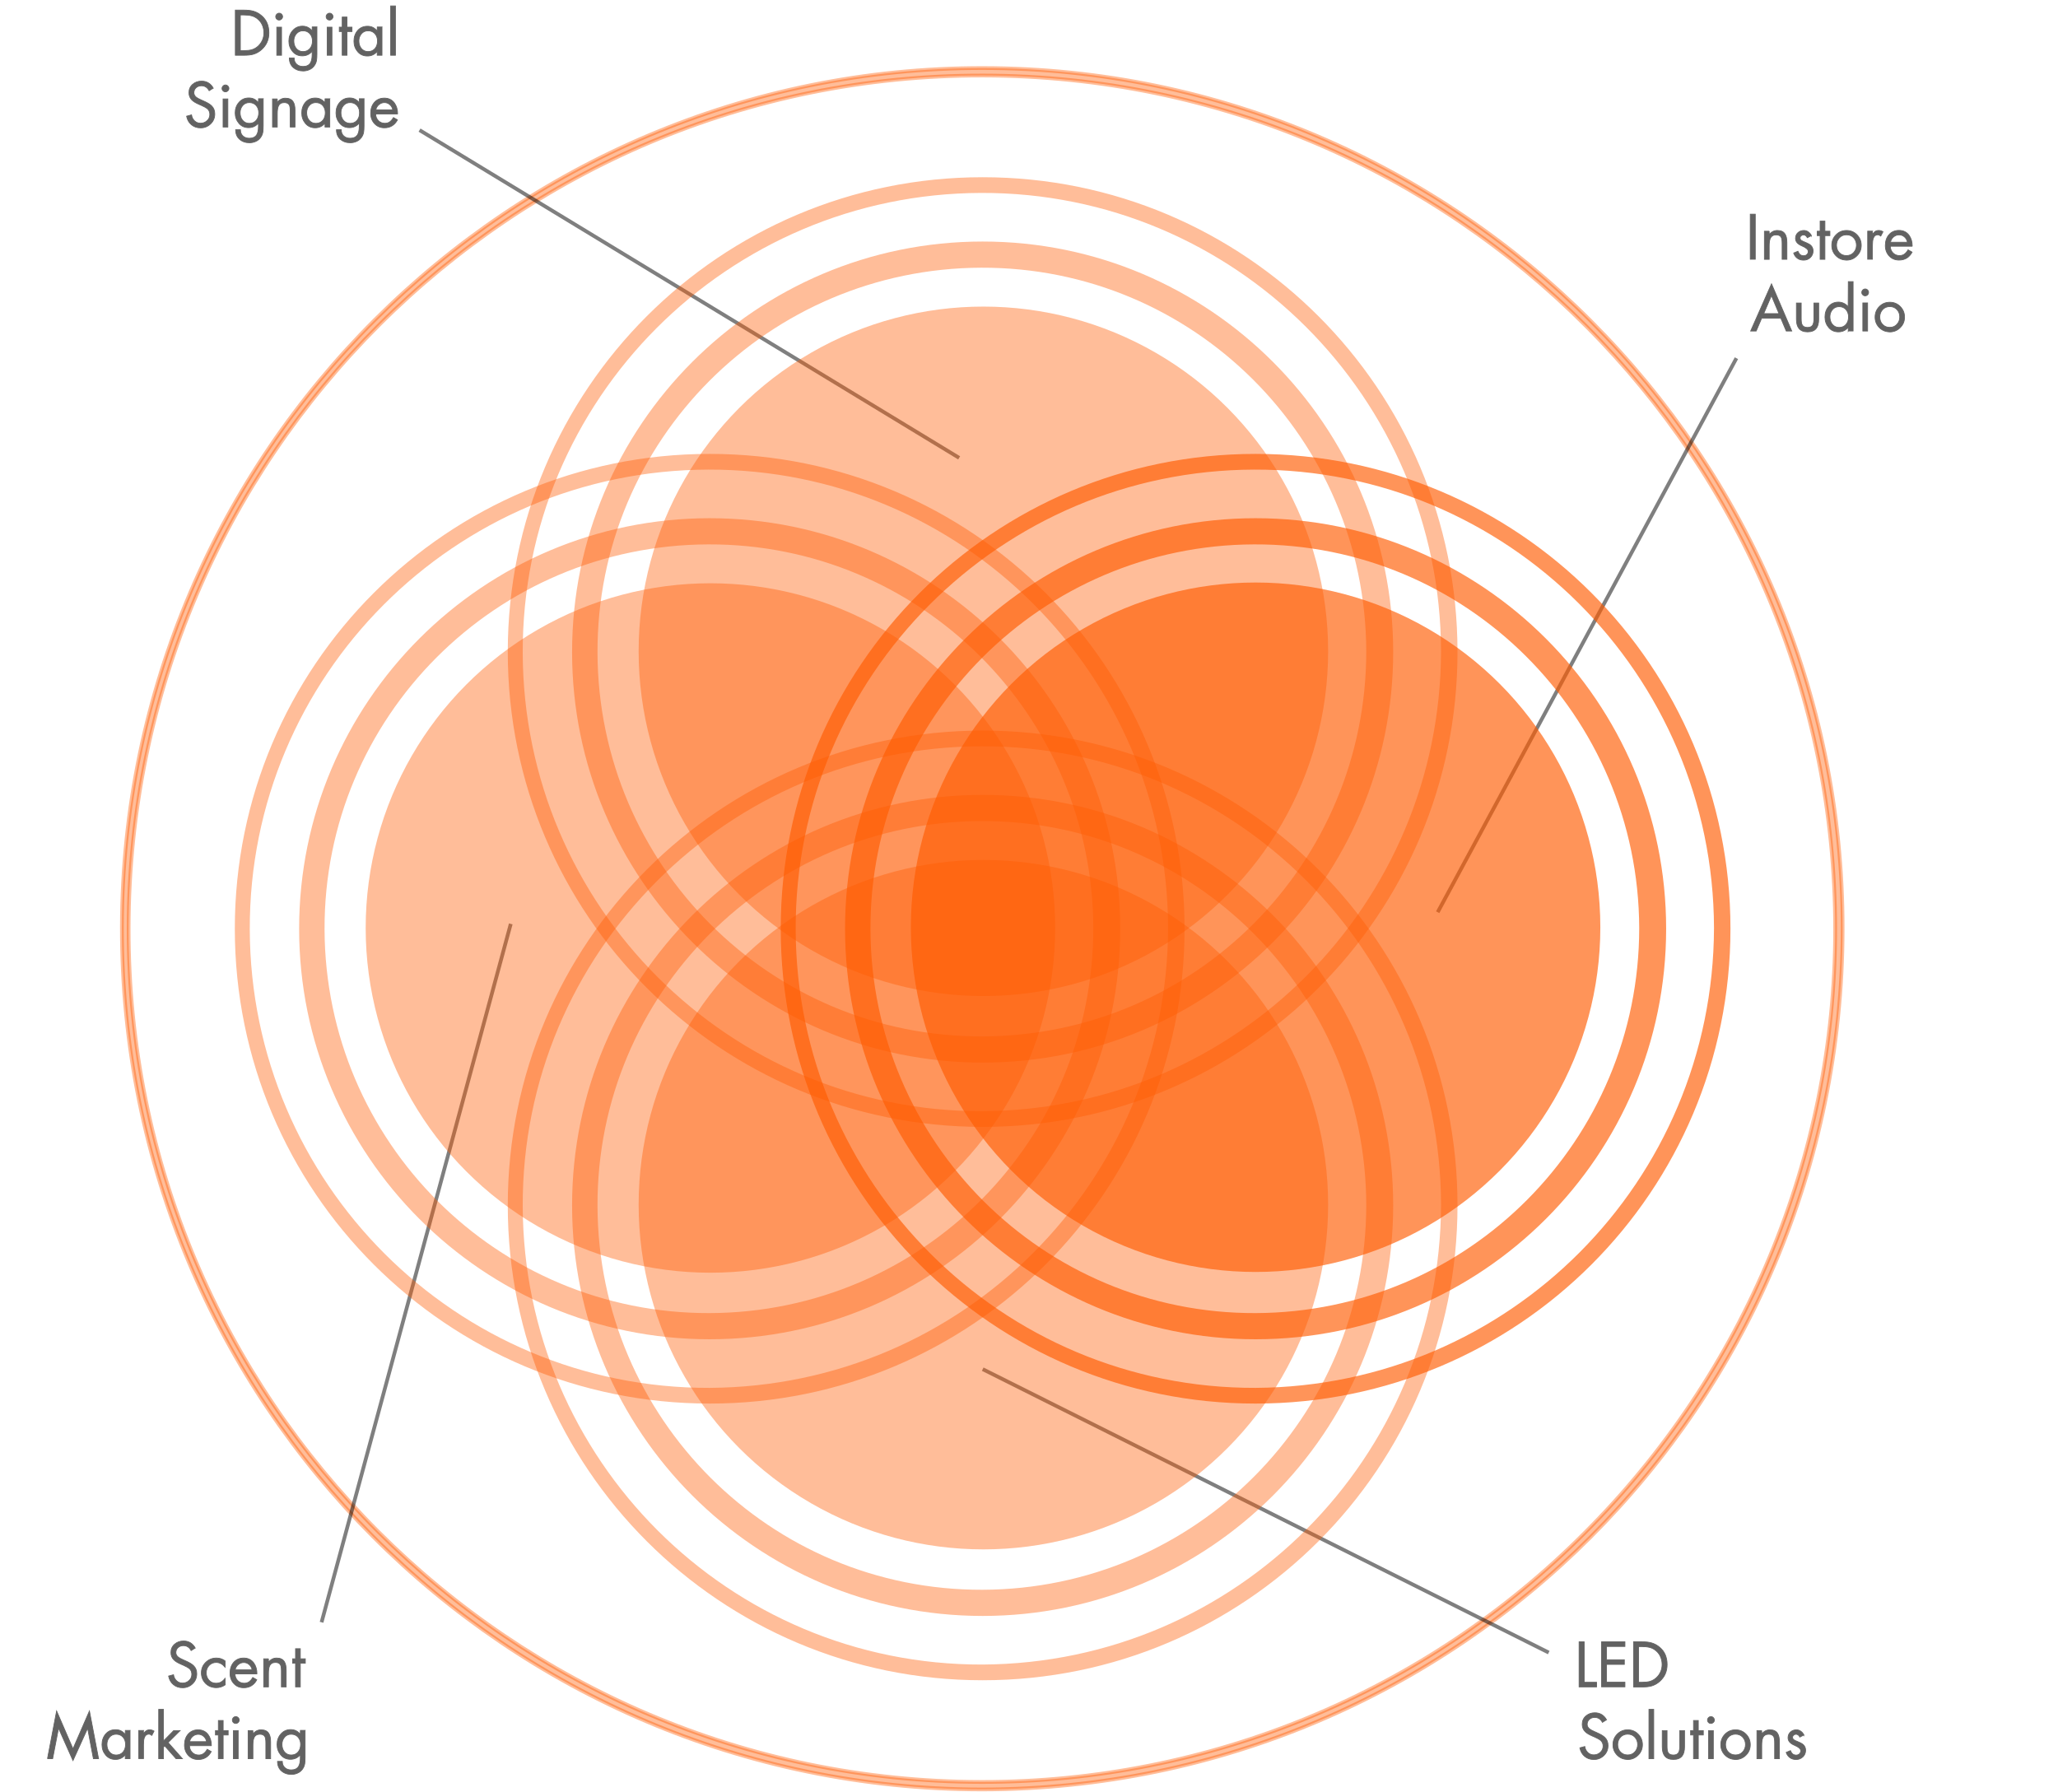 <svg xmlns="http://www.w3.org/2000/svg" id="Ebene_1" viewBox="0 0 275.2 239.6"><defs><style>.cls-1{fill:#626262;stroke:#626262;stroke-width:.1px;}.cls-1,.cls-2{stroke-miterlimit:10;}.cls-3{opacity:.4;}.cls-3,.cls-4,.cls-5,.cls-6{fill:none;}.cls-7,.cls-8{fill:#ff5a00;}.cls-8{isolation:isolate;stroke:#ff5a00;}.cls-8,.cls-2{stroke-width:.5px;}.cls-8,.cls-5{opacity:.4;}.cls-2{opacity:.5;stroke:#000;}.cls-6{opacity:.65;}</style></defs><path class="cls-8" d="m131.5,9.1c-63.4-.1-115.1,51.5-115.2,114.9-.1,63.6,51.3,115.2,114.9,115.3h.2c63.5-.1,114.9-51.5,115-115,.1-63.4-51.5-115.1-114.9-115.2Zm80.4,195.9c-21.3,21.4-50.3,33.3-80.5,33.3h-.2c-63-.1-114.1-51.2-114-114.2S68.4,10,131.4,10.1h.1c63,.1,114,51.2,113.9,114.3,0,30.2-12.1,59.2-33.5,80.6Z"></path><line class="cls-2" x1="68.3" y1="123.55" x2="43" y2="216.95"></line><line class="cls-2" x1="131.41" y1="183.1" x2="207.1" y2="221"></line><line class="cls-2" x1="192.25" y1="121.99" x2="232.2" y2="47.9"></line><line class="cls-2" x1="56.1" y1="17.4" x2="128.26" y2="61.23"></line><g class="cls-5"><circle class="cls-7" cx="95" cy="124.1" r="46.1"></circle><path class="cls-7" d="m94.9,60.7c-35.1,0-63.5,28.4-63.5,63.5s28.4,63.5,63.5,63.5,63.5-28.4,63.5-63.5-28.4-63.5-63.5-63.5h0Zm0,124.9c-33.9.1-61.4-27.4-61.5-61.3s27.4-61.4,61.3-61.5,61.4,27.4,61.5,61.3h0c-.1,33.9-27.4,61.3-61.3,61.5Z"></path><path class="cls-7" d="m94.9,69.3c-30.3,0-54.9,24.6-54.9,54.9s24.6,54.9,54.9,54.9,54.9-24.6,54.9-54.9h0c0-30.3-24.6-54.9-54.9-54.9Zm0,106.3c-28.4.1-51.4-22.9-51.5-51.3s22.9-51.4,51.3-51.5,51.4,22.9,51.5,51.3h0c0,28.4-22.9,51.4-51.3,51.5h0Z"></path></g><g class="cls-6"><circle class="cls-7" cx="167.9" cy="124" r="46.1"></circle><path class="cls-7" d="m167.9,60.7c-35.1,0-63.5,28.4-63.5,63.5s28.4,63.5,63.5,63.5,63.5-28.4,63.5-63.5-28.4-63.5-63.5-63.5h0Zm0,124.9c-33.9.1-61.4-27.4-61.5-61.3-.1-33.9,27.4-61.4,61.3-61.5s61.4,27.4,61.5,61.3h0c-.1,33.9-27.4,61.3-61.3,61.5Z"></path><path class="cls-7" d="m167.9,69.3c-30.3,0-54.9,24.6-54.9,54.9s24.6,54.9,54.9,54.9,54.9-24.6,54.9-54.9h0c0-30.3-24.6-54.9-54.9-54.9Zm0,106.3c-28.4.1-51.4-22.9-51.5-51.3-.1-28.4,22.9-51.4,51.3-51.5s51.4,22.9,51.5,51.3h0c0,28.4-22.9,51.4-51.3,51.5h0Z"></path></g><g class="cls-3"><circle class="cls-7" cx="131.5" cy="87.1" r="46.1"></circle><path class="cls-7" d="m131.4,23.7c-35.1,0-63.5,28.4-63.5,63.5s28.4,63.5,63.5,63.5,63.5-28.4,63.5-63.5h0c0-35.1-28.4-63.5-63.5-63.5h0Zm0,124.9c-33.9.1-61.4-27.4-61.5-61.3s27.4-61.4,61.3-61.5c33.9-.1,61.4,27.4,61.5,61.3h0c-.1,33.9-27.4,61.3-61.3,61.5Z"></path><path class="cls-7" d="m131.4,32.3c-30.3,0-54.9,24.6-54.9,54.9s24.6,54.9,54.9,54.9,54.9-24.6,54.9-54.9h0c0-30.3-24.6-54.9-54.9-54.9Zm0,106.3c-28.4.1-51.4-22.9-51.5-51.3s22.9-51.4,51.3-51.5,51.4,22.9,51.5,51.3h0c0,28.4-22.9,51.4-51.3,51.5h0Z"></path></g><g class="cls-5"><circle class="cls-7" cx="131.5" cy="161.1" r="46.1"></circle><path class="cls-7" d="m131.4,97.7c-35.1,0-63.5,28.4-63.5,63.5s28.4,63.5,63.5,63.5,63.5-28.4,63.5-63.5-28.4-63.5-63.5-63.5Zm0,124.9c-33.9.1-61.4-27.4-61.5-61.3s27.4-61.4,61.3-61.5c33.9-.1,61.4,27.4,61.5,61.3h0c-.1,33.9-27.4,61.3-61.3,61.5h0Z"></path><path class="cls-7" d="m131.4,106.3c-30.3,0-54.9,24.6-54.9,54.9s24.6,54.9,54.9,54.9,54.9-24.6,54.9-54.9h0c0-30.3-24.6-54.9-54.9-54.9Zm0,106.3c-28.4.1-51.4-22.9-51.5-51.3s22.9-51.4,51.3-51.5c28.4-.1,51.4,22.9,51.5,51.3h0c0,28.4-22.9,51.4-51.3,51.5h0Z"></path></g><rect class="cls-4" x="210.4" y="221" width="41.7" height="18.2"></rect><rect class="cls-4" x="233.5" y="28.1" width="41.7" height="18.2"></rect><rect class="cls-4" x="12.2" y=".4" width="41.7" height="18.2"></rect><path class="cls-1" d="m31.47,7.39V1.35h1.14c.5,0,.92.05,1.25.14.4.11.77.31,1.11.6.34.29.59.63.75,1.01.16.39.24.81.24,1.28s-.08.86-.24,1.24-.41.71-.74,1.01c-.33.3-.7.5-1.1.62-.34.1-.76.14-1.28.14h-1.12Zm.67-.62h.49c.42,0,.75-.04,1.02-.11.33-.1.62-.26.88-.5.25-.24.44-.51.57-.81.13-.3.19-.63.19-.97s-.07-.69-.2-1c-.13-.31-.33-.58-.58-.8s-.54-.38-.84-.46c-.3-.08-.65-.12-1.04-.12h-.49v4.78Z"></path><path class="cls-1" d="m37.33,1.76c.12,0,.23.05.32.14.09.09.14.2.14.32s-.05.23-.14.32c-.09.09-.2.14-.32.14s-.23-.04-.32-.13c-.09-.08-.14-.19-.14-.33,0-.12.05-.23.14-.32.09-.09.2-.14.32-.14Zm.32,1.87v3.76h-.64v-3.76h.64Z"></path><path class="cls-1" d="m42.38,3.63v3.58c0,.39-.02.67-.05.85-.05.29-.16.54-.33.76-.17.22-.38.39-.64.5s-.53.17-.82.17c-.54,0-.98-.16-1.33-.47s-.52-.74-.52-1.27h.64c0,.35.11.63.33.83.22.21.51.31.87.31.46,0,.78-.16.98-.47.15-.25.23-.62.23-1.12v-.45c-.34.42-.78.62-1.32.62s-.96-.19-1.29-.58c-.33-.39-.5-.85-.5-1.39s.16-1.01.49-1.39c.35-.41.79-.61,1.33-.61s.96.21,1.28.64l.02-.54h.64Zm-1.87.49c-.36,0-.65.13-.88.4-.23.27-.34.58-.34.95,0,.39.1.73.31.99.23.29.54.44.92.44s.71-.14.94-.42c.21-.26.32-.59.32-1,0-.38-.11-.71-.34-.97-.23-.26-.54-.39-.92-.39Z"></path><path class="cls-1" d="m44.07,1.76c.12,0,.23.05.32.14.09.09.14.2.14.32s-.05.23-.14.32c-.09.09-.2.14-.32.14s-.23-.04-.32-.13c-.09-.08-.14-.19-.14-.33,0-.12.05-.23.14-.32.09-.09.2-.14.32-.14Zm.32,1.87v3.76h-.64v-3.76h.64Z"></path><path class="cls-1" d="m46.4,4.22v3.17h-.64v-3.17h-.39v-.59h.39v-1.35h.64v1.35h.67v.59h-.67Z"></path><path class="cls-1" d="m51.08,3.63v3.76h-.64v-.52c-.35.42-.78.62-1.31.62s-.97-.19-1.3-.58c-.33-.39-.5-.85-.5-1.4s.16-1.03.49-1.42c.33-.38.77-.58,1.32-.58s.96.21,1.29.64l.02-.54h.64Zm-1.87.49c-.36,0-.65.13-.88.4-.23.27-.34.58-.34.95,0,.39.1.73.31.99.23.29.54.44.92.44s.71-.14.94-.42c.21-.26.32-.59.32-1,0-.38-.11-.71-.34-.97s-.54-.39-.92-.39Z"></path><path class="cls-1" d="m52.88.79v6.6h-.64V.79h.64Z"></path><path class="cls-1" d="m28.51,11.79l-.54.34c-.12-.22-.26-.38-.42-.48-.17-.12-.38-.18-.62-.18-.28,0-.51.09-.71.26-.19.17-.29.4-.29.68,0,.23.11.43.32.6.12.1.33.21.62.34l.4.18c.47.21.81.41,1.02.62.29.28.43.64.43,1.08,0,.53-.18.97-.55,1.33-.37.36-.82.54-1.34.54-.49,0-.9-.14-1.23-.42-.34-.28-.55-.66-.65-1.14l.66-.18c.05.32.18.59.4.8s.49.32.81.32.63-.11.87-.34c.25-.22.37-.5.37-.84,0-.31-.11-.57-.34-.77-.13-.11-.39-.26-.77-.43l-.37-.16c-.43-.19-.73-.38-.92-.57-.26-.26-.39-.58-.39-.98,0-.45.16-.82.49-1.11s.73-.43,1.2-.43c.34,0,.65.08.91.24s.48.39.65.7Z"></path><path class="cls-1" d="m30.15,11.36c.12,0,.23.05.32.14.09.09.14.2.14.32s-.05.23-.14.32c-.09.09-.2.14-.32.14s-.23-.04-.32-.13c-.09-.08-.14-.19-.14-.33,0-.12.05-.23.14-.32.09-.09.2-.14.32-.14Zm.32,1.87v3.76h-.64v-3.76h.64Z"></path><path class="cls-1" d="m35.2,13.23v3.58c0,.39-.02.67-.05.85-.05.29-.16.54-.33.76-.17.22-.38.39-.64.5s-.53.17-.82.17c-.54,0-.98-.16-1.33-.47s-.52-.74-.52-1.27h.64c0,.35.11.63.33.83.22.21.51.31.87.31.46,0,.78-.16.98-.47.15-.25.23-.62.23-1.12v-.45c-.34.42-.78.62-1.32.62s-.96-.19-1.29-.58c-.33-.39-.5-.85-.5-1.39s.16-1.01.49-1.39c.35-.41.79-.61,1.33-.61s.96.21,1.28.64l.02-.54h.64Zm-1.87.49c-.36,0-.65.13-.88.4-.23.27-.34.58-.34.95,0,.39.1.73.31.99.23.29.54.44.92.44s.71-.14.94-.42c.21-.26.32-.59.32-1,0-.38-.11-.71-.34-.97-.23-.26-.54-.39-.92-.39Z"></path><path class="cls-1" d="m37.08,13.23v.46c.29-.37.65-.56,1.09-.56.49,0,.83.16,1.03.48.17.26.25.64.25,1.15v2.23h-.64v-2.12c0-.38-.04-.65-.11-.8-.12-.23-.34-.35-.68-.35-.4,0-.66.16-.8.49-.09.21-.14.54-.14,1v1.78h-.64v-3.76h.64Z"></path><path class="cls-1" d="m44.1,13.23v3.76h-.64v-.52c-.35.42-.78.62-1.31.62s-.97-.19-1.3-.58c-.33-.39-.5-.85-.5-1.4s.16-1.03.49-1.42c.33-.38.77-.58,1.32-.58s.96.21,1.29.64l.02-.54h.64Zm-1.87.49c-.36,0-.65.13-.88.4-.23.27-.34.58-.34.95,0,.39.1.73.31.99.23.29.54.44.92.44s.71-.14.94-.42c.21-.26.32-.59.32-1,0-.38-.11-.71-.34-.97s-.54-.39-.92-.39Z"></path><path class="cls-1" d="m48.68,13.23v3.58c0,.39-.02.67-.05.85-.05.29-.16.54-.33.76-.17.22-.38.39-.64.5s-.53.17-.82.17c-.54,0-.98-.16-1.33-.47s-.52-.74-.52-1.27h.64c0,.35.11.63.33.83.22.21.51.31.87.31.46,0,.78-.16.98-.47.15-.25.23-.62.23-1.12v-.45c-.34.42-.78.62-1.32.62s-.96-.19-1.29-.58c-.33-.39-.5-.85-.5-1.39s.16-1.01.49-1.39c.35-.41.79-.61,1.33-.61s.96.21,1.28.64l.02-.54h.64Zm-1.87.49c-.36,0-.65.13-.88.4-.23.27-.34.58-.34.95,0,.39.1.73.31.99.23.29.54.44.92.44s.71-.14.94-.42c.21-.26.32-.59.32-1,0-.38-.11-.71-.34-.97-.23-.26-.54-.39-.92-.39Z"></path><path class="cls-1" d="m53.19,15.24h-2.95c0,.35.12.65.35.89s.53.36.88.36c.26,0,.48-.07.66-.2.18-.14.35-.33.48-.57l.54.31c-.38.7-.96,1.06-1.74,1.06-.55,0-.99-.19-1.33-.56-.34-.37-.51-.83-.51-1.38,0-.58.16-1.06.47-1.43.34-.4.79-.6,1.35-.6s1.02.21,1.34.64c.29.39.44.88.44,1.48Zm-2.92-.54h2.25c-.04-.28-.17-.51-.38-.7-.21-.19-.45-.28-.73-.28s-.53.09-.75.28c-.22.19-.35.42-.4.7Z"></path><path class="cls-1" d="m234.72,28.64v6.03h-.67v-6.03h.67Z"></path><path class="cls-1" d="m236.58,30.92v.46c.29-.37.65-.56,1.09-.56.49,0,.83.16,1.03.48.17.26.25.64.25,1.15v2.23h-.64v-2.12c0-.38-.04-.65-.11-.8-.12-.23-.34-.35-.68-.35-.39,0-.66.16-.8.49-.09.21-.14.54-.14,1v1.78h-.64v-3.76h.64Z"></path><path class="cls-1" d="m242.22,31.51l-.54.28c-.05-.11-.12-.2-.21-.27-.09-.07-.19-.11-.3-.11s-.22.04-.32.12c-.1.08-.14.18-.14.3s.05.23.15.31c.07.06.31.17.72.34.27.11.47.23.6.37.18.19.27.42.27.71,0,.35-.12.64-.37.88s-.55.35-.9.35c-.32,0-.6-.08-.83-.25-.23-.17-.4-.4-.5-.7l.57-.24c.09.2.18.35.28.43.12.11.29.17.49.17.17,0,.32-.05.43-.16.12-.11.18-.25.18-.42,0-.25-.28-.5-.85-.74-.57-.24-.85-.57-.85-1,0-.31.11-.56.32-.76.22-.2.48-.3.8-.3.21,0,.41.06.6.2s.32.3.4.5Z"></path><path class="cls-1" d="m244.03,31.51v3.17h-.64v-3.17h-.39v-.59h.39v-1.35h.64v1.35h.67v.59h-.67Z"></path><path class="cls-1" d="m246.92,34.78c-.55,0-1.02-.19-1.4-.57s-.57-.85-.57-1.4.19-1.03.57-1.41c.38-.39.85-.58,1.4-.58s1.02.19,1.4.58c.38.39.57.86.57,1.41s-.19,1.02-.58,1.4c-.38.38-.85.58-1.4.58Zm0-3.38c-.39,0-.71.13-.96.4s-.38.6-.38.99.12.73.37.99c.25.27.57.4.96.4s.71-.13.96-.4c.25-.27.38-.6.38-.99s-.12-.72-.37-.99c-.25-.27-.57-.4-.96-.4Z"></path><path class="cls-1" d="m250.38,30.92v.41c.14-.18.26-.3.36-.37.13-.1.3-.14.49-.14.1,0,.19.01.28.04s.19.07.29.13l-.3.58c-.1-.07-.18-.11-.22-.14-.05-.02-.1-.03-.16-.03-.31,0-.52.17-.63.51-.07.21-.1.5-.1.88v1.88h-.64v-3.76h.64Z"></path><path class="cls-1" d="m255.73,32.93h-2.95c0,.35.12.65.35.89s.53.36.88.36c.26,0,.48-.07.66-.2.18-.14.35-.33.48-.57l.54.31c-.38.7-.96,1.06-1.74,1.06-.55,0-.99-.19-1.33-.56-.34-.37-.51-.83-.51-1.38,0-.58.16-1.06.47-1.43.34-.4.79-.6,1.35-.6s1.02.21,1.34.64c.29.39.44.88.44,1.48Zm-2.92-.54h2.25c-.04-.28-.17-.51-.38-.7-.21-.19-.45-.28-.73-.28s-.53.09-.75.28c-.22.19-.35.42-.4.7Z"></path><path class="cls-1" d="m238.15,42.56h-2.58l-.73,1.71h-.74s2.79-6.31,2.79-6.31l2.71,6.31h-.74s-.72-1.71-.72-1.71Zm-.26-.62l-1.01-2.41-1.03,2.41h2.04Z"></path><path class="cls-1" d="m240.86,40.52v2.1c0,.39.04.66.13.82.12.23.36.35.72.35s.58-.12.71-.35c.09-.17.14-.45.14-.82v-2.1h.64v2.17c0,.54-.11.95-.32,1.22-.24.31-.63.47-1.17.47s-.91-.16-1.16-.47c-.22-.28-.33-.69-.33-1.22v-2.17h.64Z"></path><path class="cls-1" d="m247.15,44.28v-.52c-.34.42-.77.62-1.31.62s-.97-.19-1.3-.58c-.33-.39-.5-.85-.5-1.4s.16-1.03.49-1.42c.33-.38.77-.58,1.32-.58.25,0,.49.06.72.17.23.11.42.27.57.47l.02-3.38h.64v6.6h-.64Zm-1.23-3.27c-.36,0-.65.13-.88.4-.23.27-.34.58-.34.95,0,.39.1.73.31.99.23.29.54.44.92.44s.71-.14.94-.42c.21-.26.32-.59.32-1,0-.38-.12-.71-.34-.97-.23-.26-.54-.39-.92-.39Z"></path><path class="cls-1" d="m249.42,38.64c.12,0,.23.05.32.14.09.09.13.2.13.32s-.04.23-.13.32c-.09.09-.2.14-.32.14s-.23-.04-.32-.13c-.09-.08-.14-.19-.14-.33,0-.12.05-.23.14-.32.09-.09.2-.14.32-.14Zm.32,1.87v3.76h-.64v-3.76h.64Z"></path><path class="cls-1" d="m252.71,44.38c-.55,0-1.02-.19-1.4-.57-.38-.38-.57-.85-.57-1.4s.19-1.03.57-1.41c.38-.39.85-.58,1.4-.58s1.02.19,1.4.58c.38.39.57.86.57,1.41s-.19,1.02-.58,1.4c-.38.38-.85.58-1.4.58Zm0-3.38c-.39,0-.71.13-.96.4-.25.27-.38.6-.38.99s.12.73.37.99c.25.27.57.4.96.4s.71-.13.96-.4c.25-.27.38-.6.38-.99s-.12-.72-.37-.99c-.25-.27-.57-.4-.96-.4Z"></path><path class="cls-1" d="m211.84,219.56v5.41h1.66v.62h-2.34v-6.03h.67Z"></path><path class="cls-1" d="m214.16,225.59v-6.03h3.13v.62h-2.46v1.78h2.38v.62h-2.38v2.38h2.46v.62h-3.13Z"></path><path class="cls-1" d="m218.44,225.59v-6.03h1.14c.5,0,.92.04,1.25.14.4.11.77.31,1.11.6.34.29.59.62.75,1.01.16.39.24.81.24,1.28s-.08.86-.24,1.24c-.16.38-.41.71-.74,1.01-.33.3-.7.5-1.1.62-.34.1-.76.14-1.28.14h-1.12Zm.67-.62h.49c.42,0,.75-.04,1.02-.11.33-.1.62-.26.88-.5s.44-.51.57-.81c.13-.3.19-.63.19-.97s-.07-.69-.2-1c-.13-.31-.33-.58-.58-.8s-.54-.38-.84-.46c-.3-.08-.65-.12-1.04-.12h-.49v4.78Z"></path><path class="cls-1" d="m214.82,229.99l-.54.34c-.12-.22-.26-.38-.42-.48-.17-.12-.38-.18-.62-.18-.28,0-.51.09-.71.26-.19.17-.29.4-.29.68,0,.23.11.43.32.6.12.1.33.21.62.34l.4.18c.47.21.81.41,1.02.62.29.28.43.64.43,1.08,0,.53-.18.97-.55,1.33s-.82.54-1.34.54c-.49,0-.9-.14-1.23-.42-.34-.28-.55-.66-.65-1.14l.66-.18c.05.32.18.59.4.8.22.21.49.32.81.32s.63-.11.87-.34c.25-.22.37-.5.37-.84,0-.32-.12-.57-.34-.77-.13-.11-.39-.26-.77-.43l-.37-.16c-.43-.19-.73-.38-.92-.57-.26-.26-.39-.58-.39-.98,0-.45.16-.82.49-1.11s.73-.43,1.2-.43c.34,0,.65.08.91.24s.48.39.65.7Z"></path><path class="cls-1" d="m217.66,235.29c-.55,0-1.02-.19-1.4-.57-.38-.38-.57-.85-.57-1.4s.19-1.03.57-1.41c.38-.39.85-.58,1.4-.58s1.02.19,1.4.58c.38.39.57.86.57,1.41s-.19,1.02-.58,1.4-.85.58-1.4.58Zm0-3.38c-.39,0-.71.13-.96.4s-.38.6-.38.99.12.73.37.99.57.4.96.4.71-.13.96-.4.38-.6.38-.99-.12-.72-.37-.99c-.25-.27-.57-.4-.96-.4Z"></path><path class="cls-1" d="m221.14,228.59v6.6h-.64v-6.6h.64Z"></path><path class="cls-1" d="m222.92,231.43v2.1c0,.39.04.66.13.82.12.23.36.35.72.35s.58-.12.71-.35c.09-.17.14-.45.14-.82v-2.1h.64v2.17c0,.54-.11.95-.32,1.22-.25.32-.63.47-1.17.47s-.92-.16-1.16-.47c-.22-.28-.33-.68-.33-1.22v-2.17h.64Z"></path><path class="cls-1" d="m227.1,232.02v3.17h-.64v-3.17h-.39v-.59h.39v-1.35h.64v1.35h.67v.59h-.67Z"></path><path class="cls-1" d="m228.79,229.56c.12,0,.23.05.32.14.09.09.14.2.14.32s-.04.23-.14.32-.2.14-.32.14-.23-.04-.32-.13-.14-.19-.14-.33c0-.12.05-.23.14-.32.09-.09.2-.14.32-.14Zm.32,1.87v3.76h-.64v-3.76h.64Z"></path><path class="cls-1" d="m232.08,235.29c-.55,0-1.02-.19-1.4-.57-.38-.38-.57-.85-.57-1.4s.19-1.03.57-1.41c.38-.39.85-.58,1.4-.58s1.02.19,1.4.58c.38.39.57.86.57,1.41s-.19,1.02-.58,1.4-.85.58-1.4.58Zm0-3.38c-.39,0-.71.13-.96.4s-.38.6-.38.99.12.73.37.99.57.4.96.4.71-.13.96-.4.38-.6.38-.99-.12-.72-.37-.99c-.25-.27-.57-.4-.96-.4Z"></path><path class="cls-1" d="m235.58,231.43v.46c.29-.37.65-.56,1.09-.56.49,0,.83.16,1.03.48.17.26.25.64.25,1.15v2.23h-.64v-2.12c0-.38-.04-.64-.11-.8-.12-.23-.34-.35-.68-.35-.4,0-.66.16-.8.49-.09.21-.14.54-.14,1v1.78h-.64v-3.76h.64Z"></path><path class="cls-1" d="m241.22,232.02l-.54.28c-.05-.11-.12-.2-.21-.27-.09-.07-.19-.11-.3-.11-.12,0-.22.04-.32.12s-.14.18-.14.3.05.23.15.31c.07.06.31.17.72.34.27.11.47.24.6.37.18.19.27.42.27.71,0,.35-.12.64-.37.88-.25.23-.55.35-.9.35-.32,0-.6-.08-.83-.25-.23-.17-.4-.4-.5-.7l.57-.24c.09.2.18.35.28.43.12.11.29.17.49.17.17,0,.31-.05.43-.16s.18-.25.18-.42c0-.25-.28-.5-.85-.74s-.85-.57-.85-1c0-.31.11-.56.32-.76.22-.2.48-.3.8-.3.21,0,.41.06.6.2s.32.3.4.5Z"></path><path class="cls-1" d="m26.1,220.39l-.54.34c-.12-.22-.26-.38-.42-.48-.17-.12-.38-.18-.62-.18-.28,0-.51.09-.71.26-.19.17-.29.4-.29.68,0,.23.11.43.32.6.12.1.33.21.62.34l.4.18c.47.21.81.41,1.02.62.29.28.43.64.43,1.08,0,.53-.18.97-.55,1.33-.37.36-.82.54-1.34.54-.49,0-.9-.14-1.23-.42-.34-.28-.55-.66-.65-1.14l.66-.18c.05.32.18.59.4.8.22.21.49.32.81.32s.63-.11.87-.34c.25-.22.37-.5.37-.84,0-.31-.11-.57-.34-.77-.13-.11-.39-.26-.77-.43l-.37-.16c-.43-.19-.73-.38-.92-.57-.26-.26-.39-.58-.39-.98,0-.45.16-.82.49-1.11s.73-.43,1.2-.43c.34,0,.65.08.91.24s.48.39.65.7Z"></path><path class="cls-1" d="m30.1,222.1v.85c-.17-.2-.34-.35-.54-.46-.19-.11-.41-.17-.65-.17-.38,0-.69.13-.95.4s-.38.6-.38.99.12.71.36.98c.24.27.55.41.94.41.26,0,.49-.05.68-.16.19-.11.37-.27.54-.49l.02.86c-.38.26-.78.38-1.19.38-.57,0-1.05-.19-1.43-.56-.38-.38-.57-.85-.57-1.42s.2-1.03.59-1.41c.39-.38.87-.57,1.42-.57.42,0,.81.12,1.16.38Z"></path><path class="cls-1" d="m34.38,223.85h-2.95c0,.35.12.65.35.89.23.24.53.36.88.36.26,0,.48-.07.66-.2.18-.14.35-.33.48-.57l.54.31c-.38.7-.96,1.06-1.74,1.06-.55,0-.99-.18-1.33-.56-.34-.37-.51-.83-.51-1.38,0-.58.16-1.06.47-1.43.34-.4.79-.6,1.35-.6s1.02.21,1.34.64c.29.39.44.88.44,1.48Zm-2.92-.54h2.25c-.04-.28-.17-.51-.38-.7s-.45-.28-.73-.28-.53.09-.75.28-.35.42-.4.7Z"></path><path class="cls-1" d="m35.9,221.83v.46c.29-.37.65-.56,1.09-.56.49,0,.83.16,1.03.48.17.26.25.64.25,1.15v2.23h-.64v-2.12c0-.38-.04-.65-.11-.8-.12-.24-.34-.35-.68-.35-.4,0-.66.16-.8.49-.09.21-.14.54-.14,1v1.78h-.64v-3.76h.64Z"></path><path class="cls-1" d="m40.16,222.42v3.17h-.64v-3.17h-.39v-.59h.39v-1.35h.64v1.35h.67v.59h-.67Z"></path><path class="cls-1" d="m6.35,235.19l1.22-6.38,2.19,5.06,2.2-5.06,1.22,6.38h-.69s-.77-4.07-.77-4.07l-1.96,4.32-1.93-4.33-.79,4.08h-.69Z"></path><path class="cls-1" d="m17.39,231.43v3.76h-.64v-.52c-.35.42-.78.62-1.31.62s-.97-.19-1.3-.58c-.33-.39-.5-.85-.5-1.4s.16-1.03.49-1.42c.33-.38.77-.58,1.32-.58s.96.21,1.29.64l.02-.54h.64Zm-1.87.49c-.36,0-.65.13-.88.4-.23.27-.34.58-.34.95,0,.39.1.73.31.99.23.29.54.44.92.44s.71-.14.94-.42c.21-.26.32-.59.32-1,0-.38-.11-.71-.34-.97-.23-.26-.54-.39-.92-.39Z"></path><path class="cls-1" d="m19.18,231.43v.41c.14-.18.26-.3.36-.37.13-.1.3-.14.49-.14.1,0,.19.01.28.04.09.03.19.07.29.13l-.3.58c-.1-.07-.18-.12-.22-.14-.05-.02-.1-.03-.16-.03-.31,0-.52.17-.63.51-.07.21-.1.5-.1.88v1.88h-.64v-3.76h.64Z"></path><path class="cls-1" d="m21.86,228.59v4.23l1.37-1.39h.86s-1.61,1.6-1.61,1.6l1.91,2.16h-.85s-1.51-1.71-1.51-1.71l-.17.17v1.54h-.64v-6.6h.64Z"></path><path class="cls-1" d="m28.29,233.45h-2.95c0,.35.12.65.35.89.23.24.53.36.88.36.26,0,.48-.07.66-.2.18-.14.35-.33.48-.57l.54.31c-.38.7-.96,1.06-1.74,1.06-.55,0-.99-.19-1.33-.56-.34-.37-.51-.83-.51-1.38,0-.58.16-1.06.47-1.43.34-.4.79-.6,1.35-.6s1.02.21,1.34.64c.29.39.44.88.44,1.48Zm-2.92-.54h2.25c-.04-.28-.17-.51-.38-.7-.21-.19-.45-.28-.73-.28s-.53.09-.75.28c-.22.19-.35.42-.4.7Z"></path><path class="cls-1" d="m29.84,232.02v3.17h-.64v-3.17h-.39v-.59h.39v-1.35h.64v1.35h.67v.59h-.67Z"></path><path class="cls-1" d="m31.53,229.56c.12,0,.23.05.32.14.09.09.14.2.14.32s-.05.23-.14.32c-.09.09-.2.14-.32.14s-.23-.04-.32-.13-.14-.19-.14-.33c0-.12.05-.23.14-.32.09-.09.2-.14.32-.14Zm.32,1.87v3.76h-.64v-3.76h.64Z"></path><path class="cls-1" d="m33.82,231.43v.46c.29-.37.65-.56,1.09-.56.49,0,.83.16,1.03.48.17.26.25.64.25,1.15v2.23h-.64v-2.12c0-.38-.04-.64-.11-.8-.12-.23-.34-.35-.68-.35-.4,0-.66.16-.8.49-.09.21-.14.54-.14,1v1.78h-.64v-3.76h.64Z"></path><path class="cls-1" d="m40.8,231.43v3.58c0,.39-.02.67-.05.85-.05.29-.16.54-.33.76-.17.22-.38.39-.64.5-.26.12-.53.17-.82.17-.54,0-.98-.16-1.33-.47s-.52-.74-.52-1.27h.64c0,.35.11.63.33.83.22.21.51.31.87.31.46,0,.78-.16.98-.47.15-.25.23-.62.23-1.12v-.45c-.34.42-.78.62-1.32.62s-.96-.19-1.29-.58c-.33-.39-.5-.85-.5-1.39s.16-1.01.49-1.39c.35-.41.79-.61,1.33-.61s.96.21,1.28.64l.02-.54h.64Zm-1.87.49c-.36,0-.65.13-.88.4-.23.27-.34.58-.34.95,0,.39.1.73.31.99.23.29.54.44.92.44s.71-.14.94-.42c.21-.26.32-.59.32-1,0-.38-.11-.71-.34-.97-.23-.26-.54-.39-.92-.39Z"></path></svg>